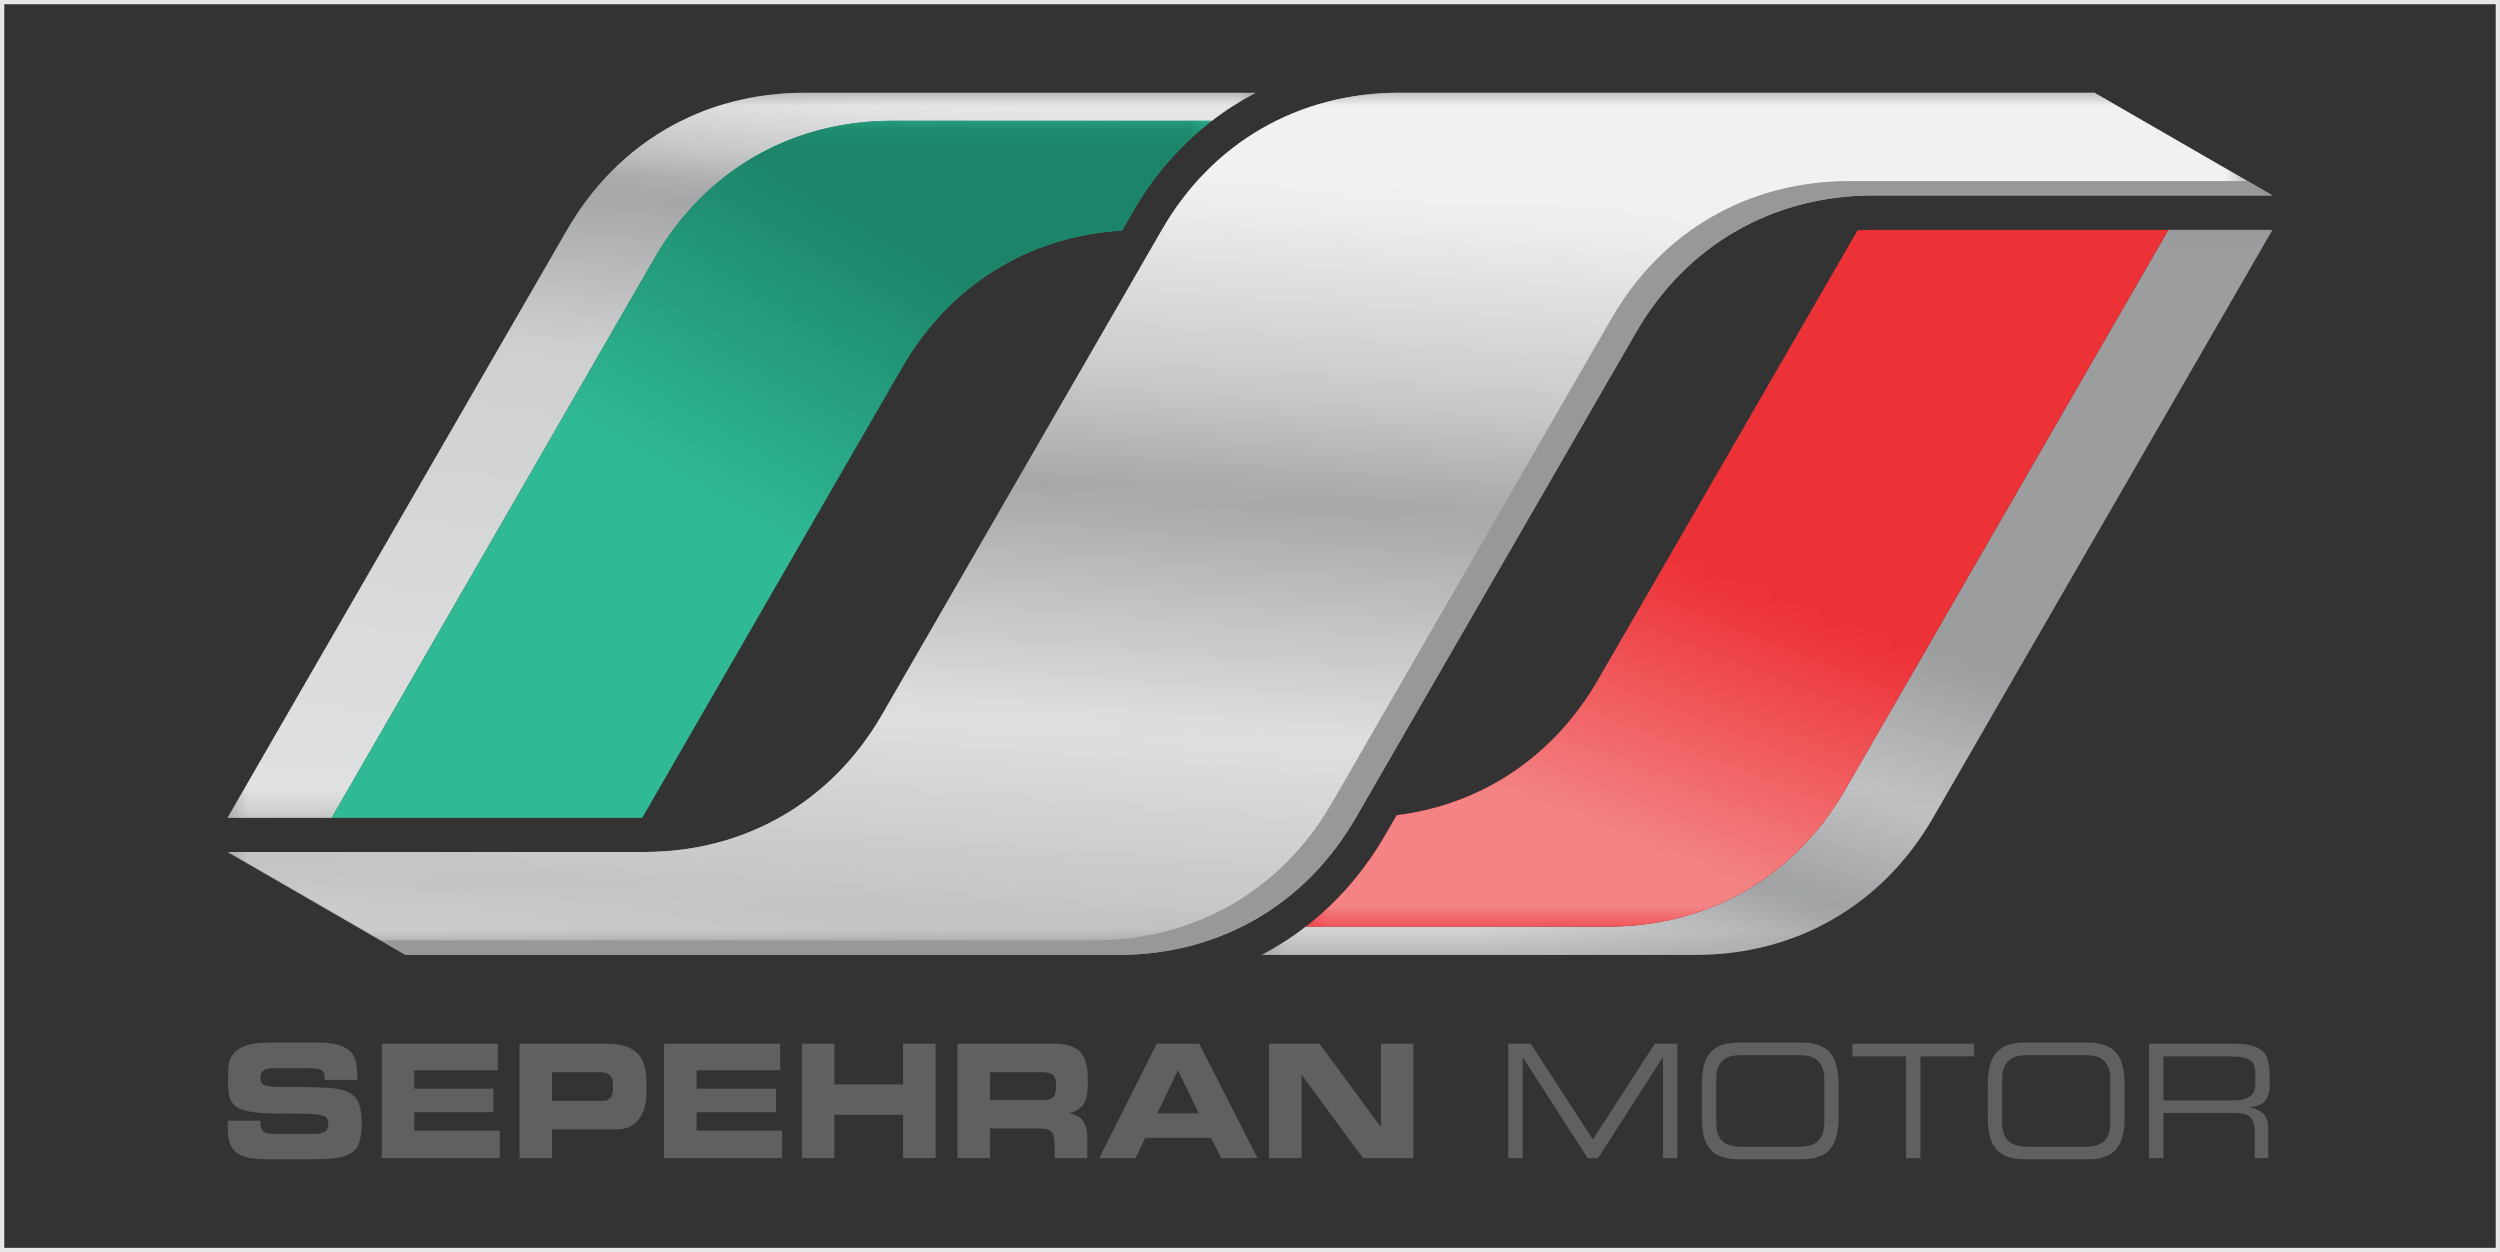 <?xml version="1.0" encoding="UTF-8"?>
<!DOCTYPE svg PUBLIC "-//W3C//DTD SVG 1.1//EN" "http://www.w3.org/Graphics/SVG/1.1/DTD/svg11.dtd">
<!-- Creator: CorelDRAW 2021.5 -->
<svg xmlns="http://www.w3.org/2000/svg" xml:space="preserve" width="1198px" height="600px" version="1.1" style="shape-rendering:geometricPrecision; text-rendering:geometricPrecision; image-rendering:optimizeQuality; fill-rule:evenodd; clip-rule:evenodd"
viewBox="0 0 106.16 53.17"
 xmlns:xlink="http://www.w3.org/1999/xlink"
 xmlns:xodm="http://www.corel.com/coreldraw/odm/2003">
 <rect x="0" y="0" width="106.16" height="53.17" fill="#333333" stroke="none"/>
 <defs>
  <style type="text/css">
   <![CDATA[
    .str0 {stroke:#E6E7E8;stroke-width:0.18;stroke-miterlimit:2.613}
    .fil0 {fill:none}
    .fil8 {fill:#FEFEFE}
    .fil3 {fill:#E6E7E8}
    .fil2 {fill:#D2D3D5}
    .fil1 {fill:#96989A}
    .fil5 {fill:#F38384}
    .fil4 {fill:#ED3237}
    .fil6 {fill:#2FB995}
    .fil7 {fill:#1C8469}
    .fil9 {fill:#606062;fill-rule:nonzero}
   ]]>
  </style>
    <mask id="id0">
  <linearGradient id="id1" gradientUnits="userSpaceOnUse" x1="74.39" y1="43.32" x2="79.64" y2="27">
   <stop offset="0" style="stop-opacity:0.984; stop-color:white"/>
   <stop offset="0.2" style="stop-opacity:0.569; stop-color:white"/>
   <stop offset="0.329" style="stop-opacity:0.149; stop-color:white"/>
   <stop offset="0.631" style="stop-opacity:0.706; stop-color:white"/>
   <stop offset="1" style="stop-opacity:0.09; stop-color:white"/>
  </linearGradient>
     <rect style="fill:url(#id1)" x="53.58" y="9.76" width="42.92" height="30.79"/>
    </mask>
    <mask id="id2">
  <linearGradient id="id3" gradientUnits="userSpaceOnUse" x1="22.95" y1="3.12" x2="19.46" y2="38.94">
   <stop offset="0" style="stop-opacity:0.984; stop-color:white"/>
   <stop offset="0.075" style="stop-opacity:0.569; stop-color:white"/>
   <stop offset="0.122" style="stop-opacity:0.149; stop-color:white"/>
   <stop offset="0.322" style="stop-opacity:0.706; stop-color:white"/>
   <stop offset="0.878" style="stop-opacity:0.925; stop-color:white"/>
   <stop offset="0.961" style="stop-opacity:0.992; stop-color:white"/>
   <stop offset="0.988" style="stop-opacity:0.42; stop-color:white"/>
   <stop offset="0.996" style="stop-opacity:0.255; stop-color:white"/>
   <stop offset="1" style="stop-opacity:0.09; stop-color:white"/>
  </linearGradient>
     <rect style="fill:url(#id3)" x="9.66" y="3.94" width="43.67" height="30.79"/>
    </mask>
    <mask id="id4">
  <linearGradient id="id5" gradientUnits="userSpaceOnUse" x1="69.12" y1="35.64" x2="73.35" y2="24.86">
   <stop offset="0" style="stop-opacity:1; stop-color:white"/>
   <stop offset="1" style="stop-opacity:0; stop-color:white"/>
  </linearGradient>
     <rect style="fill:url(#id5)" x="55.45" y="9.76" width="36.63" height="29.59"/>
    </mask>
    <mask id="id6">
  <linearGradient id="id7" gradientUnits="userSpaceOnUse" x1="37.63" y1="9.69" x2="30.62" y2="21.61">
   <stop offset="0" style="stop-opacity:1; stop-color:white"/>
   <stop offset="1" style="stop-opacity:0; stop-color:white"/>
  </linearGradient>
     <rect style="fill:url(#id7)" x="14.08" y="5.13" width="37.38" height="29.6"/>
    </mask>
    <mask id="id8">
  <linearGradient id="id9" gradientUnits="userSpaceOnUse" x1="48.98" y1="7.57" x2="45.4" y2="56.33">
   <stop offset="0" style="stop-opacity:0.875; stop-color:white"/>
   <stop offset="0.165" style="stop-opacity:0.514; stop-color:white"/>
   <stop offset="0.271" style="stop-opacity:0.149; stop-color:white"/>
   <stop offset="0.478" style="stop-opacity:0.706; stop-color:white"/>
   <stop offset="0.651" style="stop-opacity:0.42; stop-color:white"/>
   <stop offset="0.753" style="stop-opacity:0.675; stop-color:white"/>
   <stop offset="0.878" style="stop-opacity:0.925; stop-color:white"/>
   <stop offset="0.961" style="stop-opacity:0.992; stop-color:white"/>
   <stop offset="1" style="stop-opacity:0.09; stop-color:white"/>
  </linearGradient>
     <rect style="fill:url(#id9)" x="9.7" y="3.94" width="85.73" height="35.99"/>
    </mask>
 </defs>
 <g id="Layer_x0020_1">
  <rect class="fil0 str0" x="0.09" y="0.09" width="105.98" height="52.99"/>
  <g id="_2535250729408">
   <path class="fil1" d="M53.58 40.55l18.42 0c4.28,0 7.95,-2.12 10.08,-5.82l14.42 -24.97 -4.42 0 -13.72 23.77c-2.14,3.7 -5.81,5.82 -10.08,5.82l-12.83 0c-0.59,0.46 -1.21,0.85 -1.87,1.2z"/>
   <path class="fil2" style="mask:url(#id0)" d="M53.58 40.55l18.42 0c4.28,0 7.95,-2.12 10.08,-5.82l14.42 -24.97 -4.42 0 -13.72 23.77c-2.14,3.7 -5.81,5.82 -10.08,5.82l-12.83 0c-0.59,0.46 -1.21,0.85 -1.87,1.2z"/>
   <path class="fil1" d="M53.33 3.94l-19.17 0c-4.28,0 -7.95,2.12 -10.08,5.82l-14.42 24.97 1.69 0 2.73 0 13.72 -23.78c2.14,-3.7 5.81,-5.82 10.08,-5.82l13.58 0c0.58,-0.45 1.21,-0.85 1.87,-1.19z"/>
   <path class="fil3" style="mask:url(#id2)" d="M53.33 3.94l-19.17 0c-4.28,0 -7.95,2.12 -10.08,5.82l-14.42 24.97 1.69 0 2.73 0 13.72 -23.78c2.14,-3.7 5.81,-5.82 10.08,-5.82l13.58 0c0.58,-0.45 1.21,-0.85 1.87,-1.19z"/>
   <path class="fil4" d="M55.45 39.35l12.83 0c4.27,0 7.94,-2.12 10.08,-5.82l13.72 -23.77 -12.54 0c-0.22,0 -0.44,0.01 -0.66,0.02l-11.04 19.12c-1.88,3.24 -4.93,5.27 -8.53,5.72l-0.48 0.83c-0.9,1.56 -2.04,2.87 -3.38,3.9z"/>
   <path class="fil5" style="mask:url(#id4)" d="M55.45 39.35l12.83 0c4.27,0 7.94,-2.12 10.08,-5.82l13.72 -23.77 -12.54 0c-0.22,0 -0.44,0.01 -0.66,0.02l-11.04 19.12c-1.88,3.24 -4.93,5.27 -8.53,5.72l-0.48 0.83c-0.9,1.56 -2.04,2.87 -3.38,3.9z"/>
   <path class="fil6" d="M51.46 5.13l-13.58 0c-4.27,0 -7.94,2.12 -10.08,5.82l-13.72 23.78 13.19 0 11.05 -19.15c2.01,-3.48 5.37,-5.56 9.32,-5.79l0.44 -0.76c0.89,-1.56 2.04,-2.87 3.38,-3.9z"/>
   <path class="fil7" style="mask:url(#id6)" d="M51.46 5.13l-13.58 0c-4.27,0 -7.94,2.12 -10.08,5.82l-13.72 23.78 13.19 0 11.05 -19.15c2.01,-3.48 5.37,-5.56 9.32,-5.79l0.44 -0.76c0.89,-1.56 2.04,-2.87 3.38,-3.9z"/>
   <path class="fil1" d="M57.57 34.73l11.9 -20.61c2.13,-3.7 5.8,-5.82 10.08,-5.82l16.95 0 -7.56 -4.36 -29.52 0c-4.28,0 -7.95,2.12 -10.08,5.82l-11.89 20.6c-2.14,3.7 -5.81,5.82 -10.09,5.82l-17.7 0 7.56 4.37 30.27 0c4.28,0 7.95,-2.12 10.08,-5.82z"/>
   <path class="fil1" d="M57.57 34.73l11.9 -20.61c2.13,-3.7 5.8,-5.82 10.08,-5.82l16.95 0 -7.56 -4.36 -29.52 0c-4.28,0 -7.95,2.12 -10.08,5.82l-11.89 20.6c-2.14,3.7 -5.81,5.82 -10.09,5.82l-17.7 0 7.56 4.37 30.27 0c4.28,0 7.95,-2.12 10.08,-5.82z"/>
   <path class="fil8" style="mask:url(#id8)" d="M56.55 34.11l11.89 -20.6c2.14,-3.7 5.81,-5.82 10.08,-5.82l16.91 0 -6.49 -3.75 -29.52 0c-4.28,0 -7.95,2.12 -10.08,5.82l-11.89 20.6c-2.14,3.7 -5.81,5.82 -10.09,5.82l-17.66 0 6.49 3.75 30.27 0c4.28,0 7.95,-2.12 10.09,-5.82z"/>
   <path class="fil0" d="M16.19 39.93l30.27 0c4.28,0 7.95,-2.12 10.09,-5.82l11.89 -20.6c2.14,-3.7 5.81,-5.82 10.08,-5.82l16.91 0"/>
   <path class="fil0" d="M54.64 39.35l13.64 0c4.27,0 7.94,-2.12 10.08,-5.82l13.83 -23.99"/>
   <path class="fil0" d="M51.54 5.02l-13.63 0c-4.28,0 -7.95,2.12 -10.08,5.82l-13.84 24"/>
   <path class="fil9" d="M9.67 47.93c0,0.26 0.03,0.48 0.1,0.65 0.07,0.17 0.17,0.3 0.31,0.39 0.14,0.1 0.32,0.17 0.55,0.21 0.22,0.03 0.49,0.05 0.8,0.05l1.68 0c0.46,0 0.83,-0.01 1.12,-0.05 0.29,-0.04 0.52,-0.11 0.69,-0.22 0.17,-0.11 0.28,-0.26 0.34,-0.46 0.06,-0.2 0.1,-0.46 0.1,-0.79 0,-0.35 -0.04,-0.63 -0.12,-0.84 -0.07,-0.2 -0.21,-0.36 -0.4,-0.47 -0.2,-0.1 -0.47,-0.17 -0.81,-0.2 -0.35,-0.02 -0.79,-0.04 -1.32,-0.04 -0.37,0 -0.66,0 -0.88,0 -0.22,-0.01 -0.39,-0.02 -0.5,-0.05 -0.11,-0.03 -0.19,-0.07 -0.22,-0.13 -0.04,-0.06 -0.05,-0.14 -0.05,-0.25 0,-0.13 0.05,-0.22 0.14,-0.28 0.1,-0.06 0.22,-0.09 0.38,-0.09l1.53 0c0.16,0 0.29,0.01 0.38,0.03 0.09,0.02 0.16,0.05 0.2,0.09 0.04,0.04 0.07,0.09 0.08,0.15 0.01,0.06 0.02,0.14 0.02,0.23l1.38 0 0 -0.15c0,-0.22 -0.02,-0.41 -0.05,-0.59 -0.03,-0.17 -0.11,-0.32 -0.23,-0.45 -0.12,-0.13 -0.29,-0.23 -0.52,-0.3 -0.23,-0.06 -0.55,-0.1 -0.95,-0.1l-1.93 0c-0.43,0 -0.77,0.04 -1.02,0.12 -0.24,0.08 -0.42,0.19 -0.54,0.33 -0.12,0.14 -0.19,0.3 -0.22,0.49 -0.02,0.19 -0.03,0.4 -0.03,0.62 0,0.3 0.02,0.54 0.06,0.73 0.05,0.19 0.15,0.34 0.31,0.45 0.16,0.1 0.4,0.18 0.7,0.22 0.31,0.04 0.72,0.06 1.24,0.06 0.45,0 0.8,0 1.06,0.01 0.26,0.01 0.45,0.02 0.58,0.06 0.13,0.03 0.22,0.07 0.25,0.13 0.04,0.06 0.06,0.14 0.06,0.25 0,0.09 -0.02,0.17 -0.05,0.22 -0.04,0.05 -0.08,0.09 -0.14,0.12 -0.05,0.03 -0.12,0.05 -0.19,0.06 -0.07,0 -0.14,0.01 -0.22,0.01l-1.69 0c-0.1,0 -0.19,-0.01 -0.26,-0.02 -0.08,-0.01 -0.14,-0.03 -0.19,-0.07 -0.05,-0.04 -0.09,-0.09 -0.11,-0.16 -0.03,-0.08 -0.04,-0.18 -0.04,-0.31l-1.38 0 0 0.34zm6.54 1.25l5.01 0 0 -1.17 -3.63 0 0 -0.78 3.36 0 0 -1 -3.36 0 0 -0.78 3.55 0 0 -1.13 -4.93 0 0 4.86zm5.85 0l1.38 0 0 -1.22 2.74 0c0.25,0 0.45,-0.05 0.61,-0.14 0.17,-0.1 0.3,-0.22 0.39,-0.37 0.1,-0.15 0.17,-0.31 0.21,-0.5 0.04,-0.18 0.06,-0.36 0.06,-0.55l0 -0.41c0,-0.24 -0.02,-0.46 -0.07,-0.66 -0.04,-0.21 -0.13,-0.38 -0.25,-0.53 -0.12,-0.15 -0.29,-0.26 -0.5,-0.35 -0.21,-0.08 -0.48,-0.13 -0.81,-0.13l-3.76 0 0 4.86zm1.38 -3.65l2.03 0c0.21,0 0.36,0.05 0.44,0.14 0.08,0.09 0.12,0.21 0.12,0.38l0 0.19c0,0.14 -0.03,0.26 -0.1,0.36 -0.07,0.1 -0.18,0.15 -0.34,0.15l-2.15 0 0 -1.22zm4.76 3.65l5.01 0 0 -1.17 -3.63 0 0 -0.78 3.37 0 0 -1 -3.37 0 0 -0.78 3.55 0 0 -1.13 -4.93 0 0 4.86zm5.85 0l1.38 0 0 -1.84 2.92 0 0 1.84 1.38 0 0 -4.86 -1.38 0 0 1.73 -2.92 0 0 -1.73 -1.38 0 0 4.86zm7.99 -3.65l2.17 0c0.22,0 0.38,0.03 0.48,0.1 0.1,0.06 0.15,0.2 0.15,0.41l0 0.16c0,0.18 -0.04,0.31 -0.11,0.39 -0.08,0.08 -0.21,0.12 -0.4,0.12l-2.29 0 0 -1.18zm-1.38 3.65l1.38 0 0 -1.26 2.18 0c0.21,0 0.36,0.05 0.44,0.15 0.08,0.09 0.12,0.27 0.12,0.53l0 0.58 1.39 0 0 -0.83c0,-0.2 -0.02,-0.36 -0.06,-0.49 -0.04,-0.13 -0.1,-0.23 -0.16,-0.31 -0.07,-0.08 -0.15,-0.14 -0.24,-0.18 -0.09,-0.04 -0.19,-0.07 -0.3,-0.09l0 -0.01c0.16,-0.04 0.29,-0.1 0.39,-0.17 0.1,-0.07 0.18,-0.15 0.24,-0.25 0.06,-0.1 0.09,-0.21 0.11,-0.34 0.03,-0.13 0.04,-0.27 0.04,-0.44l0 -0.3c0,-0.22 -0.02,-0.42 -0.07,-0.6 -0.04,-0.17 -0.11,-0.32 -0.21,-0.45 -0.1,-0.13 -0.24,-0.22 -0.42,-0.29 -0.17,-0.07 -0.39,-0.11 -0.66,-0.11l-4.17 0 0 4.86zm6.02 0l1.54 0 0.41 -0.86 2.8 0 0.43 0.86 1.54 0 -2.48 -4.86 -1.8 0 -2.44 4.86zm3.34 -3.73l0.89 1.83 -1.77 0 0.88 -1.83zm3.87 3.73l1.38 0 0 -3.53 0.01 0 2.6 3.53 2.14 0 0 -4.86 -1.38 0 0 3.53 -0.01 0 -2.6 -3.53 -2.14 0 0 4.86zm10.16 0l0.61 0 0 -4.27 0.01 0 2.75 4.27 0.44 0 2.74 -4.27 0.02 0 0 4.27 0.61 0 0 -4.86 -0.96 0 -2.63 4.07 -2.64 -4.07 -0.95 0 0 4.86zm13.42 -1.52c0,0.21 -0.03,0.39 -0.09,0.52 -0.06,0.13 -0.13,0.24 -0.23,0.32 -0.09,0.07 -0.2,0.12 -0.33,0.15 -0.13,0.03 -0.27,0.05 -0.41,0.05l-2.48 0c-0.14,0 -0.28,-0.02 -0.41,-0.05 -0.13,-0.03 -0.24,-0.08 -0.33,-0.15 -0.1,-0.08 -0.17,-0.19 -0.23,-0.32 -0.06,-0.13 -0.08,-0.31 -0.08,-0.52l0 -1.82c0,-0.21 0.02,-0.38 0.08,-0.52 0.06,-0.13 0.13,-0.24 0.23,-0.31 0.09,-0.08 0.2,-0.13 0.33,-0.16 0.13,-0.03 0.27,-0.04 0.41,-0.04l2.48 0c0.14,0 0.28,0.01 0.41,0.04 0.13,0.03 0.24,0.08 0.33,0.16 0.1,0.07 0.17,0.18 0.23,0.31 0.06,0.14 0.09,0.31 0.09,0.52l0 1.82zm-5.2 -0.24c0,0.3 0.02,0.57 0.07,0.8 0.06,0.22 0.14,0.41 0.27,0.56 0.12,0.16 0.29,0.27 0.49,0.34 0.21,0.08 0.46,0.11 0.77,0.11l2.6 0c0.3,0 0.56,-0.03 0.76,-0.11 0.21,-0.07 0.37,-0.18 0.5,-0.34 0.12,-0.15 0.21,-0.34 0.26,-0.56 0.06,-0.23 0.09,-0.5 0.09,-0.8l0 -1.33c0,-0.31 -0.03,-0.58 -0.09,-0.8 -0.05,-0.23 -0.14,-0.42 -0.26,-0.57 -0.13,-0.15 -0.29,-0.26 -0.5,-0.34 -0.2,-0.07 -0.46,-0.11 -0.76,-0.11l-2.6 0c-0.31,0 -0.56,0.04 -0.77,0.11 -0.2,0.08 -0.37,0.19 -0.49,0.34 -0.13,0.15 -0.21,0.34 -0.27,0.57 -0.05,0.22 -0.07,0.49 -0.07,0.8l0 1.33zm8.67 1.76l0.61 0 0 -4.32 2.28 0 0 -0.54 -5.17 0 0 0.54 2.28 0 0 4.32zm8.67 -1.52c0,0.21 -0.02,0.39 -0.08,0.52 -0.06,0.13 -0.13,0.24 -0.23,0.32 -0.09,0.07 -0.2,0.12 -0.33,0.15 -0.13,0.03 -0.27,0.05 -0.41,0.05l-2.48 0c-0.14,0 -0.28,-0.02 -0.41,-0.05 -0.13,-0.03 -0.24,-0.08 -0.33,-0.15 -0.1,-0.08 -0.18,-0.19 -0.23,-0.32 -0.06,-0.13 -0.09,-0.31 -0.09,-0.52l0 -1.82c0,-0.21 0.03,-0.38 0.09,-0.52 0.05,-0.13 0.13,-0.24 0.23,-0.31 0.09,-0.08 0.2,-0.13 0.33,-0.16 0.13,-0.03 0.27,-0.04 0.41,-0.04l2.48 0c0.14,0 0.28,0.01 0.41,0.04 0.13,0.03 0.24,0.08 0.33,0.16 0.1,0.07 0.17,0.18 0.23,0.31 0.06,0.14 0.08,0.31 0.08,0.52l0 1.82zm-5.2 -0.24c0,0.3 0.03,0.57 0.08,0.8 0.05,0.22 0.14,0.41 0.27,0.56 0.12,0.16 0.29,0.27 0.49,0.34 0.21,0.08 0.46,0.11 0.77,0.11l2.6 0c0.3,0 0.56,-0.03 0.76,-0.11 0.21,-0.07 0.37,-0.18 0.5,-0.34 0.12,-0.15 0.21,-0.34 0.26,-0.56 0.06,-0.23 0.08,-0.5 0.08,-0.8l0 -1.33c0,-0.31 -0.02,-0.58 -0.08,-0.8 -0.05,-0.23 -0.14,-0.42 -0.26,-0.57 -0.13,-0.15 -0.29,-0.26 -0.5,-0.34 -0.2,-0.07 -0.46,-0.11 -0.76,-0.11l-2.6 0c-0.31,0 -0.56,0.04 -0.77,0.11 -0.2,0.08 -0.37,0.19 -0.49,0.34 -0.13,0.15 -0.22,0.34 -0.27,0.57 -0.05,0.22 -0.08,0.49 -0.08,0.8l0 1.33zm6.85 1.76l0.61 0 0 -1.92 2.98 0c0.14,0 0.26,0.01 0.38,0.03 0.11,0.02 0.2,0.05 0.28,0.11 0.08,0.06 0.13,0.15 0.18,0.26 0.04,0.11 0.06,0.27 0.06,0.45l0 1.07 0.57 0 0 -1.24c0,-0.11 -0.01,-0.22 -0.03,-0.31 -0.03,-0.1 -0.07,-0.19 -0.12,-0.27 -0.06,-0.08 -0.14,-0.15 -0.24,-0.2 -0.1,-0.06 -0.23,-0.1 -0.38,-0.13l0 -0.02c0.12,-0.01 0.22,-0.03 0.33,-0.06 0.1,-0.03 0.19,-0.09 0.26,-0.15 0.08,-0.07 0.13,-0.17 0.17,-0.28 0.05,-0.11 0.07,-0.26 0.07,-0.43l0 -0.39c0,-0.23 -0.02,-0.43 -0.06,-0.6 -0.03,-0.17 -0.1,-0.32 -0.21,-0.43 -0.1,-0.11 -0.26,-0.2 -0.46,-0.26 -0.19,-0.06 -0.46,-0.09 -0.78,-0.09l-3.61 0 0 4.86zm0.61 -2.45l0 -1.87 2.78 0c0.23,0 0.41,0.01 0.55,0.04 0.15,0.02 0.26,0.06 0.35,0.12 0.08,0.05 0.14,0.13 0.17,0.22 0.03,0.09 0.05,0.2 0.05,0.34l0 0.44c0,0.26 -0.08,0.44 -0.23,0.54 -0.15,0.11 -0.4,0.17 -0.74,0.17l-2.93 0z"/>
  </g>
 </g>
</svg>
